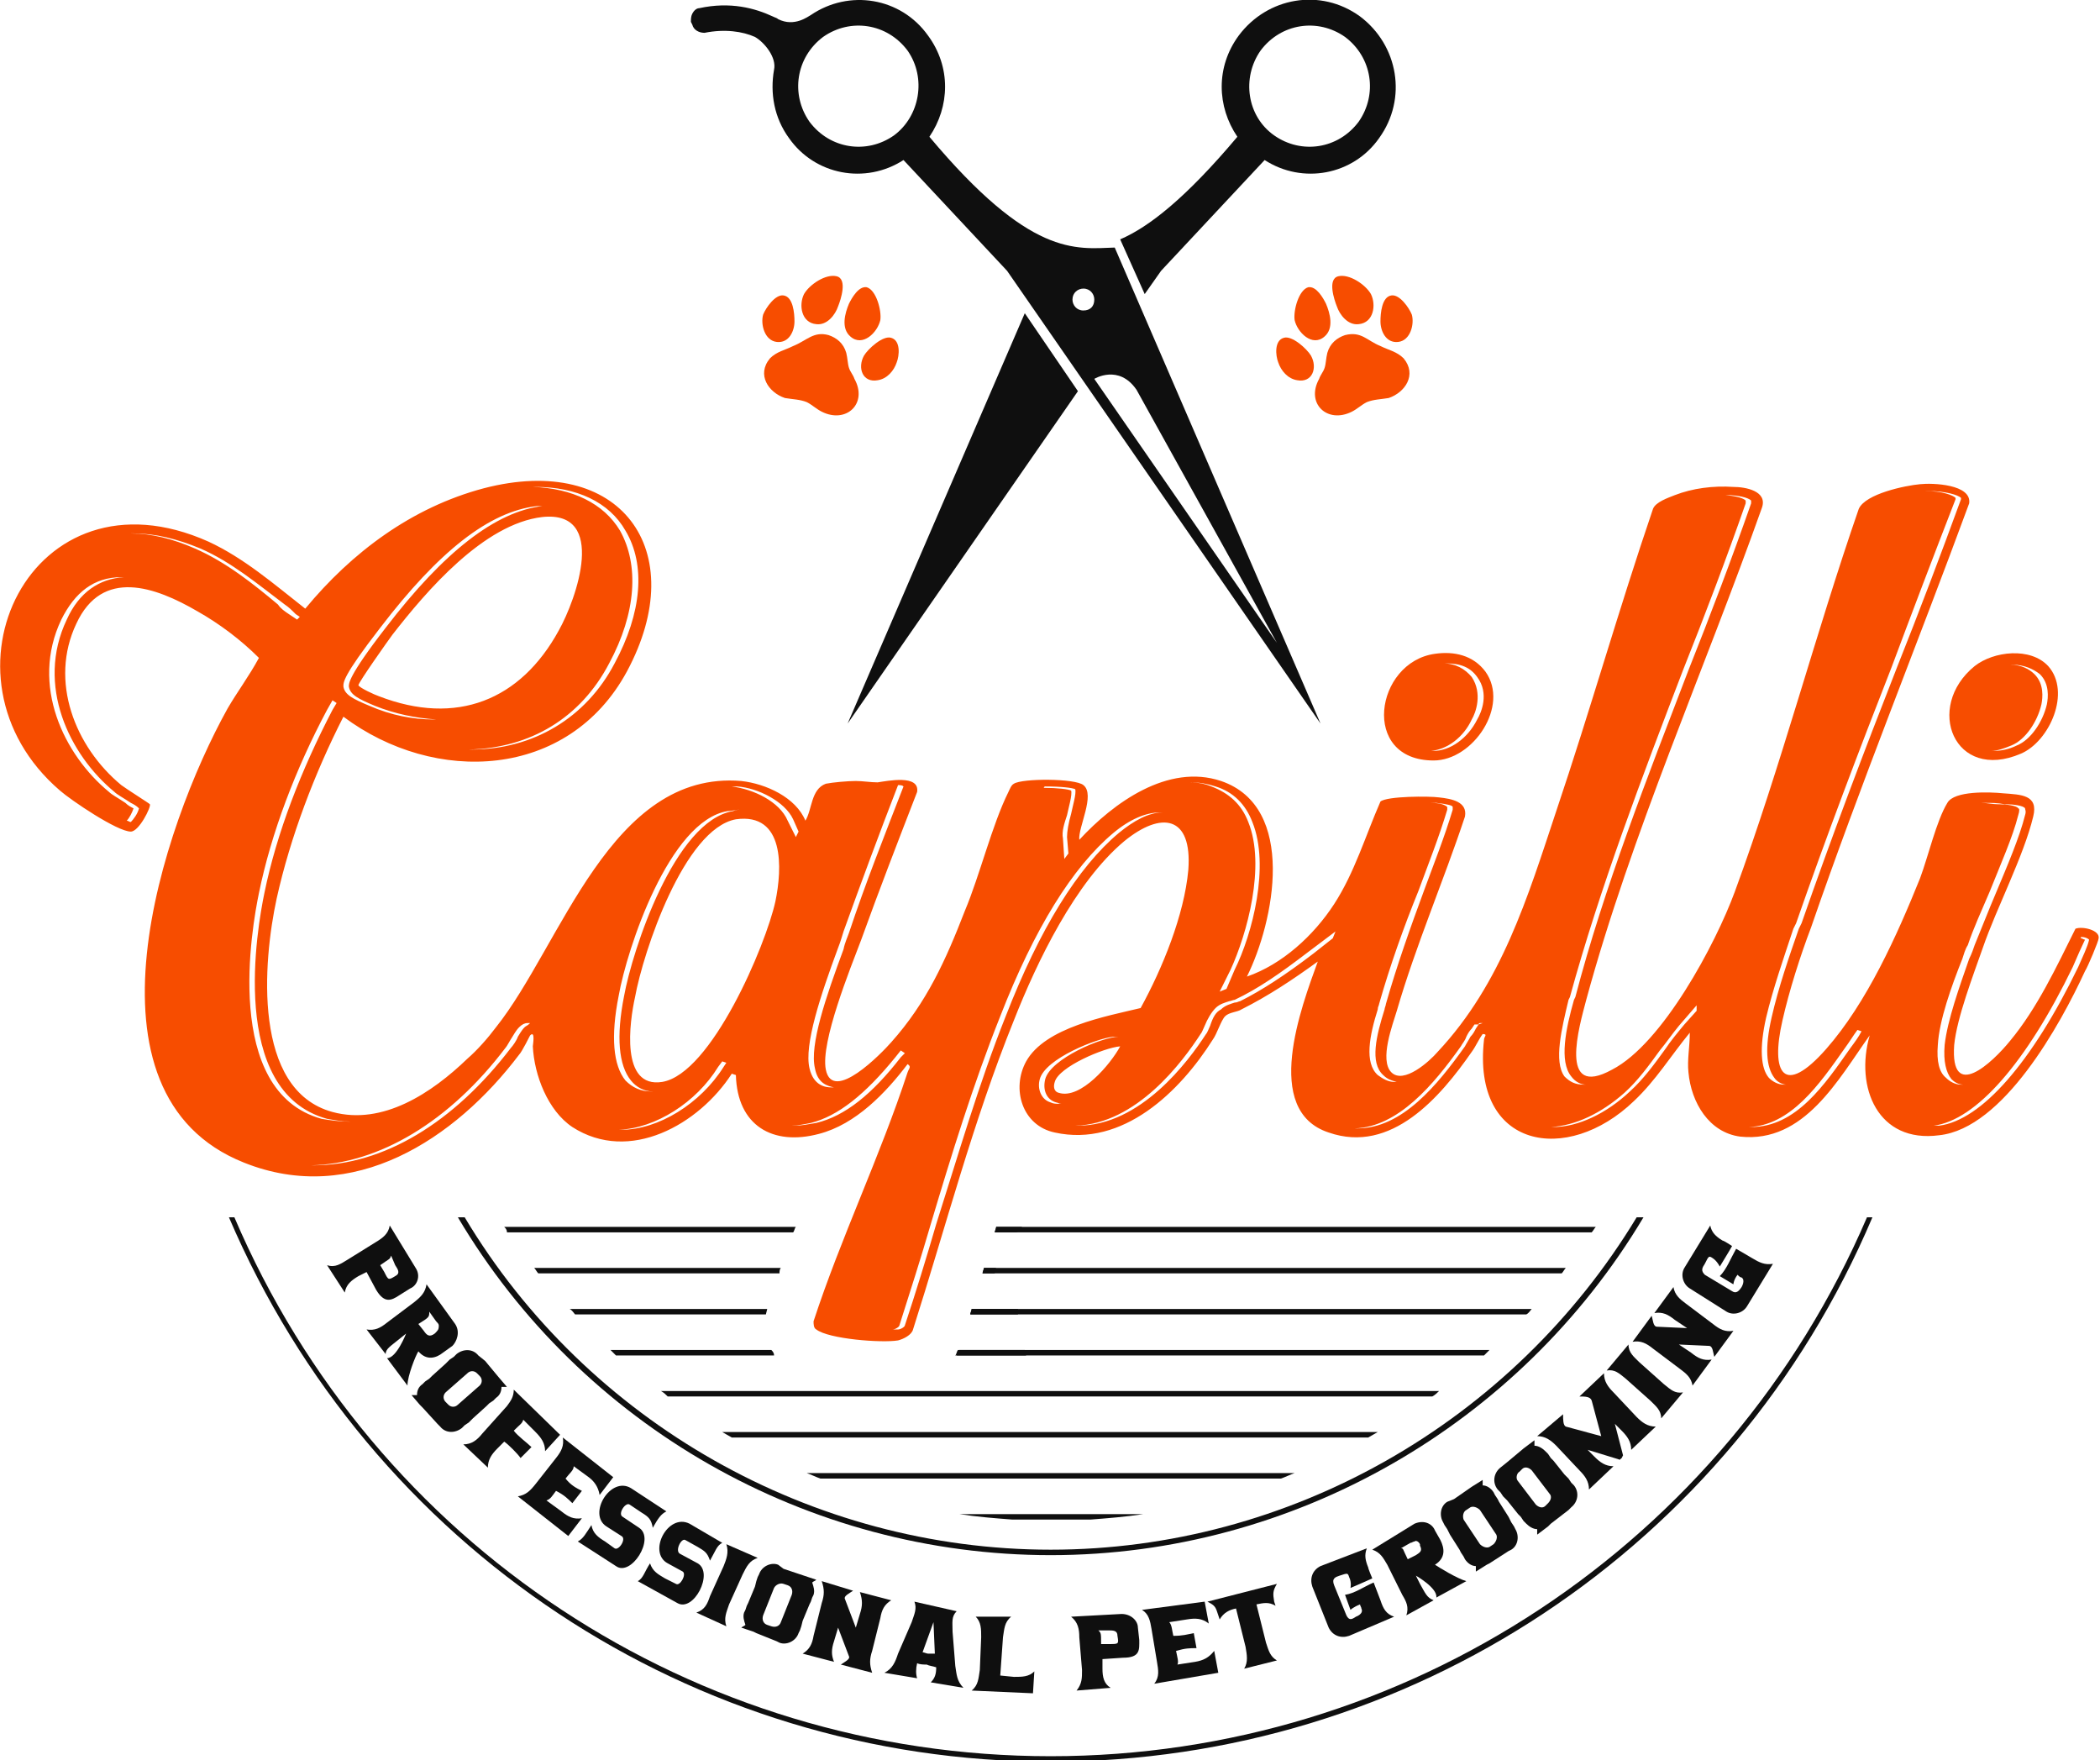 <?xml version="1.0" encoding="UTF-8"?> <svg xmlns="http://www.w3.org/2000/svg" width="173" height="145" viewBox="0 0 173 145" fill="none"><g clip-path="url(#clip0_2003_213)"><path d="M34.241 104.441C34.69 105.117 34.353 105.905 33.792 106.131L32.894 106.694C32.22 107.145 31.659 107.37 30.985 106.243L30.199 104.779L29.526 105.117C28.964 105.455 28.515 105.793 28.403 106.469L26.944 104.215C27.617 104.441 28.066 104.103 28.628 103.765L30.985 102.3C31.546 101.962 31.995 101.624 32.108 100.948L34.241 104.441ZM32.22 103.427C32.108 103.765 32.108 103.652 31.322 104.215L31.659 104.779C31.995 105.455 31.995 105.455 32.557 105.117C33.006 104.891 32.781 104.553 32.557 104.215L32.22 103.427Z" fill="#0F0F0F"></path><path d="M37.496 109.06C37.946 109.736 37.609 110.524 37.272 110.862L36.486 111.426C35.925 111.876 35.139 112.102 34.465 111.313C34.241 111.651 33.567 113.341 33.567 114.13L31.883 111.876C32.669 111.876 33.455 109.848 33.455 109.848L32.894 110.299C32.22 110.862 31.771 111.088 31.771 111.538L30.199 109.51C30.873 109.623 31.322 109.398 31.883 108.947L34.129 107.257C34.69 106.807 35.027 106.469 35.139 105.793L37.496 109.06ZM34.465 109.06L34.914 109.623C35.139 109.961 35.363 110.186 35.812 109.848L35.925 109.736C36.149 109.51 36.149 109.398 36.149 109.172C36.149 109.06 36.037 108.947 35.925 108.834L35.363 108.046C35.363 108.497 35.363 108.497 34.465 109.06Z" fill="#0F0F0F"></path><path d="M39.966 112.102L41.089 113.454L41.763 114.242C41.65 114.242 41.426 114.242 41.313 114.242C41.313 114.58 41.201 114.918 40.864 115.144L40.64 115.369L40.303 115.594L40.078 115.82L38.956 116.834L38.619 117.172L38.282 117.397L38.058 117.622C37.496 118.073 36.711 118.073 36.261 117.51L36.037 117.284L34.802 115.932L34.578 115.707L33.904 114.918C34.016 114.918 34.241 114.918 34.353 114.918C34.353 114.58 34.465 114.242 34.802 114.017L35.027 113.792L35.363 113.566L35.588 113.341L36.711 112.327L37.047 111.989L37.384 111.764L37.609 111.538C38.17 111.088 38.956 111.088 39.405 111.651L39.966 112.102ZM38.507 113.116L36.711 114.693C36.486 114.918 36.486 115.256 36.711 115.482L36.935 115.707C37.16 115.932 37.496 115.932 37.721 115.707L39.517 114.13C39.742 113.904 39.742 113.566 39.517 113.341L39.293 113.116C39.068 112.89 38.731 112.89 38.507 113.116Z" fill="#0F0F0F"></path><path d="M46.141 118.186L44.906 119.538C44.906 118.862 44.569 118.411 44.12 117.96L43.11 116.946C42.997 117.284 42.885 117.284 42.324 117.848C42.661 118.298 43.447 118.862 43.783 119.2L42.885 120.101C42.661 119.763 41.875 118.974 41.538 118.749L40.977 119.312C40.528 119.763 40.191 120.214 40.191 120.89L38.17 118.974C38.844 118.974 39.293 118.636 39.742 118.073L41.763 115.82C42.099 115.369 42.324 115.031 42.324 114.468L46.141 118.186Z" fill="#0F0F0F"></path><path d="M50.519 121.678L49.397 123.143C49.284 122.467 48.947 122.016 48.498 121.678L47.264 120.777C47.264 121.115 46.927 121.34 46.59 121.791C47.039 122.354 47.488 122.58 47.937 122.805L47.151 123.819C46.814 123.481 46.478 123.143 45.804 122.805C45.467 123.256 45.355 123.481 45.018 123.594L46.253 124.495C46.814 124.946 47.264 125.171 47.937 125.058L46.814 126.523L42.661 123.256C43.334 123.143 43.671 122.805 44.12 122.242L45.804 120.101C46.253 119.538 46.478 119.087 46.365 118.411L50.519 121.678Z" fill="#0F0F0F"></path><path d="M54.898 124.495C54.448 124.72 54.224 125.058 53.775 125.847C53.663 125.171 53.438 124.946 52.877 124.608L51.866 123.932C51.529 123.706 50.856 124.72 51.305 124.946L52.652 125.847C53.999 126.748 51.979 129.903 50.744 129.002L47.6 126.974C48.049 126.748 48.274 126.298 48.723 125.622C48.835 126.298 49.284 126.636 49.846 126.974L50.631 127.537C50.968 127.762 51.642 126.748 51.193 126.523L49.958 125.734C48.386 124.72 50.295 121.566 51.979 122.58L54.898 124.495Z" fill="#0F0F0F"></path><path d="M59.5 127.086C59.051 127.312 58.939 127.762 58.49 128.551C58.265 127.875 58.041 127.762 57.48 127.424L56.469 126.861C56.132 126.636 55.571 127.762 56.02 127.988L57.48 128.776C58.827 129.565 57.143 132.832 55.796 132.044L52.54 130.241C52.989 130.016 53.101 129.452 53.55 128.776C53.775 129.452 54.224 129.678 54.785 130.016L55.683 130.466C56.02 130.692 56.581 129.678 56.245 129.452L55.01 128.776C53.326 127.875 55.01 124.608 56.806 125.509L59.5 127.086Z" fill="#0F0F0F"></path><path d="M62.419 128.326C61.746 128.551 61.521 129.002 61.184 129.678L60.062 132.156C59.837 132.832 59.613 133.283 59.837 133.959L57.367 132.832C58.041 132.607 58.265 132.156 58.49 131.48L59.613 129.002C59.837 128.438 60.062 127.875 59.837 127.199L62.419 128.326Z" fill="#0F0F0F"></path><path d="M64.552 129.227L66.236 129.79L67.247 130.128C67.134 130.241 67.022 130.241 66.91 130.354C67.022 130.692 67.134 131.03 67.022 131.368L66.91 131.593L66.797 131.931L66.685 132.156L66.124 133.508L66.012 133.959L65.899 134.297L65.787 134.522C65.563 135.198 64.777 135.536 64.215 135.311L63.991 135.198L62.307 134.522L62.082 134.409L61.072 134.071C61.184 133.959 61.297 133.959 61.409 133.846C61.297 133.508 61.184 133.17 61.297 132.832L61.409 132.607L61.521 132.269L61.633 132.044L62.195 130.692L62.307 130.241L62.419 129.903L62.532 129.678C62.756 129.002 63.542 128.664 64.103 128.889L64.552 129.227ZM63.766 130.804L62.868 133.057C62.756 133.395 62.868 133.733 63.205 133.846L63.542 133.959C63.879 134.071 64.215 133.959 64.328 133.621L65.226 131.368C65.338 131.03 65.226 130.692 64.889 130.579L64.552 130.466C64.215 130.354 63.879 130.579 63.766 130.804Z" fill="#0F0F0F"></path><path d="M70.278 131.03C69.941 131.255 69.492 131.48 69.604 131.706L70.502 134.071L70.839 132.945C71.064 132.269 71.064 131.818 70.839 131.142L73.421 131.818C72.86 132.156 72.635 132.607 72.523 133.283L71.849 135.987C71.625 136.663 71.625 137.113 71.849 137.789L69.267 137.113C69.604 136.888 70.053 136.663 69.941 136.437L69.043 134.071L68.706 135.198C68.481 135.874 68.481 136.325 68.706 136.888L66.124 136.212C66.685 135.874 66.91 135.423 67.022 134.747L67.696 132.044C67.92 131.368 67.92 130.917 67.696 130.241L70.278 131.03Z" fill="#0F0F0F"></path><path d="M78.81 132.72C78.361 133.17 78.473 133.621 78.473 134.409L78.698 137.226C78.81 137.902 78.81 138.465 79.371 139.029L76.677 138.578C77.014 138.24 77.126 137.902 77.126 137.339C76.789 137.226 76.565 137.226 76.34 137.113C76.115 137.113 75.779 137.113 75.554 137.001C75.442 137.451 75.442 137.902 75.554 138.24L72.86 137.789C73.533 137.451 73.758 136.888 73.983 136.212L75.105 133.621C75.33 132.945 75.554 132.494 75.33 131.931L78.81 132.72ZM76.003 136.099C76.115 136.099 76.34 136.212 76.452 136.212C76.677 136.212 76.789 136.212 77.014 136.212L76.901 133.621L76.003 136.099Z" fill="#0F0F0F"></path><path d="M83.3 133.17C82.739 133.621 82.739 134.184 82.627 134.86L82.402 138.015L83.525 138.127C84.199 138.127 84.76 138.127 85.209 137.677L85.097 139.479L80.045 139.254C80.606 138.803 80.606 138.24 80.718 137.564L80.831 134.86C80.831 134.184 80.831 133.621 80.382 133.17H83.3Z" fill="#0F0F0F"></path><path d="M92.394 132.945C93.18 132.945 93.741 133.508 93.741 134.071L93.853 135.085C93.853 135.874 93.966 136.55 92.506 136.55L90.822 136.663V137.451C90.822 138.127 90.934 138.691 91.496 139.029L88.689 139.254C89.138 138.691 89.138 138.24 89.138 137.564L88.914 134.86C88.914 134.184 88.801 133.621 88.24 133.17L92.394 132.945ZM90.485 134.297C90.71 134.522 90.71 134.522 90.71 135.423H91.383C92.169 135.423 92.169 135.423 92.057 134.747C92.057 134.297 91.72 134.297 91.271 134.297H90.485Z" fill="#0F0F0F"></path><path d="M99.242 131.931L99.579 133.733C99.017 133.283 98.456 133.283 97.783 133.395L96.323 133.621C96.548 133.846 96.548 134.297 96.66 134.747C97.446 134.747 97.783 134.635 98.344 134.522L98.569 135.761C98.007 135.761 97.67 135.761 96.885 135.987C96.997 136.55 97.109 136.888 96.997 137.113L98.456 136.888C99.13 136.775 99.579 136.55 100.028 135.987L100.365 137.789L95.088 138.691C95.537 138.127 95.425 137.564 95.313 136.888L94.864 134.184C94.751 133.508 94.639 132.945 94.078 132.607L99.242 131.931Z" fill="#0F0F0F"></path><path d="M105.192 130.466C104.855 131.03 104.855 131.255 104.968 131.931L105.08 132.269C104.518 131.931 104.069 132.044 103.508 132.156L104.294 135.311C104.519 135.987 104.631 136.437 105.192 136.775L102.498 137.451C102.835 136.888 102.722 136.325 102.61 135.649L101.824 132.494C101.263 132.607 100.814 132.832 100.477 133.395L100.365 133.057C100.14 132.382 100.14 132.269 99.467 131.931L105.192 130.466Z" fill="#0F0F0F"></path><path d="M112.602 127.537C112.377 128.1 112.489 128.551 112.714 129.114C112.714 129.227 113.051 130.016 113.051 130.016C112.826 130.128 111.254 130.804 111.254 130.804C111.254 130.804 111.367 130.354 111.142 129.903C111.03 129.565 111.03 129.565 110.356 129.79C110.019 129.903 109.683 130.016 109.907 130.579L110.918 133.058C111.142 133.508 111.367 133.396 111.703 133.17C111.703 133.17 112.377 132.945 112.152 132.494C112.152 132.382 112.04 132.269 112.04 132.156C111.479 132.382 111.254 132.607 111.254 132.607L110.805 131.368C111.591 131.255 112.377 130.692 113.163 130.354L113.724 131.818C113.949 132.494 114.173 132.945 114.847 133.17L111.142 134.747C110.469 134.973 109.795 134.747 109.458 134.072L108.111 130.692C107.886 130.016 108.111 129.34 108.785 129.002L112.602 127.537Z" fill="#0F0F0F"></path><path d="M116.531 125.509C117.317 125.171 117.99 125.509 118.215 126.072L118.664 126.861C119.001 127.537 119.113 128.326 118.215 128.889C118.552 129.114 120.011 130.016 120.797 130.241L118.327 131.593C118.439 130.804 116.643 129.79 116.643 129.79L116.98 130.466C117.429 131.255 117.541 131.593 118.103 131.818L115.857 133.057C116.082 132.382 115.857 131.931 115.52 131.368L114.286 128.889C113.949 128.326 113.724 127.875 113.051 127.65L116.531 125.509ZM115.97 128.438L116.643 128.1C116.98 127.875 117.204 127.762 116.98 127.312V127.199C116.868 126.974 116.643 126.861 116.531 126.974C116.419 126.974 116.306 127.086 116.194 127.086L115.408 127.537C115.633 127.537 115.52 127.537 115.97 128.438Z" fill="#0F0F0F"></path><path d="M119.786 123.481L121.246 122.467L122.144 121.904C122.144 122.016 122.144 122.129 122.144 122.354C122.481 122.354 122.818 122.58 123.042 122.918L123.154 123.143L123.379 123.481L123.491 123.706L124.277 124.946L124.502 125.396L124.726 125.734L124.838 125.96C125.175 126.523 125.063 127.312 124.502 127.65L124.277 127.762L122.705 128.776L122.481 128.889L121.583 129.452C121.583 129.34 121.583 129.227 121.583 129.002C121.246 129.002 120.909 128.776 120.685 128.438L120.572 128.213L120.348 127.875L120.236 127.65L119.45 126.41L119.225 125.96L119.001 125.622L118.888 125.396C118.552 124.833 118.664 124.044 119.225 123.706L119.786 123.481ZM120.572 125.171L121.92 127.199C122.144 127.424 122.481 127.537 122.705 127.424L123.042 127.199C123.267 126.974 123.379 126.636 123.267 126.41L121.92 124.382C121.695 124.157 121.358 124.044 121.134 124.157L120.797 124.382C120.572 124.495 120.46 124.833 120.572 125.171Z" fill="#0F0F0F"></path><path d="M124.165 120.439L125.512 119.312L126.41 118.636C126.41 118.749 126.41 118.974 126.41 119.087C126.747 119.087 127.084 119.312 127.308 119.538L127.533 119.763L127.757 120.101L127.982 120.326L128.88 121.453L129.217 121.791L129.441 122.129L129.666 122.354C130.115 122.918 130.003 123.706 129.441 124.157L129.217 124.382L127.757 125.509L127.533 125.734L126.635 126.41C126.635 126.298 126.635 126.072 126.635 125.96C126.298 125.96 125.961 125.734 125.737 125.509L125.512 125.284L125.287 124.946L125.063 124.72L124.165 123.594L123.828 123.256L123.603 122.918L123.379 122.692C122.93 122.129 123.042 121.34 123.603 120.89L124.165 120.439ZM125.063 122.016L126.522 123.932C126.747 124.157 127.084 124.27 127.308 124.044L127.533 123.819C127.757 123.594 127.87 123.256 127.645 123.03L126.186 121.115C125.961 120.89 125.624 120.777 125.4 121.002L125.175 121.228C124.951 121.34 124.838 121.791 125.063 122.016Z" fill="#0F0F0F"></path><path d="M128.768 116.496C128.768 116.946 128.768 117.397 128.992 117.51L131.911 118.298L131.125 115.369C131.013 115.031 130.564 115.031 130.115 115.031L132.136 113.116C132.136 113.792 132.472 114.242 132.921 114.693L134.83 116.721C135.279 117.172 135.728 117.51 136.402 117.51L134.381 119.425C134.381 118.749 134.044 118.298 133.595 117.848L133.034 117.284L133.707 119.876C133.707 119.876 133.707 119.876 133.595 120.101C133.371 120.326 133.371 120.214 133.371 120.214L130.788 119.425L131.35 119.988C131.799 120.439 132.248 120.777 132.921 120.777L130.901 122.692C130.901 122.016 130.564 121.566 130.115 121.115L128.206 119.087C127.757 118.636 127.308 118.298 126.635 118.298L128.768 116.496Z" fill="#0F0F0F"></path><path d="M134.156 110.75C134.156 111.426 134.605 111.764 135.055 112.214L137.075 114.017C137.637 114.468 137.973 114.806 138.647 114.693L136.851 116.834C136.851 116.158 136.402 115.82 135.953 115.369L133.932 113.566C133.371 113.116 133.034 112.778 132.36 112.89L134.156 110.75Z" fill="#0F0F0F"></path><path d="M136.065 108.384C136.177 108.722 136.177 109.285 136.514 109.285L138.984 109.398L137.973 108.722C137.412 108.271 136.963 108.046 136.289 108.159L137.861 106.018C137.973 106.694 138.422 107.032 138.871 107.37L141.117 109.06C141.678 109.51 142.127 109.736 142.801 109.623L141.229 111.764C141.117 111.426 141.117 110.862 140.78 110.862L138.31 110.75L139.321 111.426C139.882 111.876 140.331 112.102 141.005 111.989L139.433 114.13C139.321 113.454 138.872 113.116 138.422 112.778L136.177 111.088C135.616 110.637 135.167 110.412 134.493 110.524L136.065 108.384Z" fill="#0F0F0F"></path><path d="M140.892 100.948C141.005 101.511 141.341 101.849 141.903 102.187C142.015 102.187 142.689 102.638 142.689 102.638C142.576 102.863 141.678 104.328 141.678 104.328C141.678 104.328 141.454 103.877 141.117 103.652C140.78 103.427 140.78 103.427 140.443 104.103C140.219 104.441 140.106 104.666 140.443 105.004L142.689 106.356C143.025 106.581 143.25 106.356 143.474 106.018C143.474 106.018 143.811 105.455 143.474 105.229C143.362 105.229 143.25 105.117 143.138 105.004C142.801 105.455 142.801 105.793 142.801 105.793L141.678 105.117C142.239 104.553 142.576 103.652 143.025 102.863L144.372 103.652C144.934 103.99 145.383 104.215 146.056 104.103L143.923 107.595C143.587 108.159 142.801 108.384 142.239 108.046L139.208 106.131C138.647 105.793 138.422 105.004 138.759 104.441L140.892 100.948Z" fill="#0F0F0F"></path><path d="M153.803 100.272C142.239 127.199 115.857 144.662 86.556 144.662C57.255 144.662 30.873 127.312 19.309 100.272H18.86C30.536 127.537 57.031 145.113 86.556 145.113C116.082 145.113 142.688 127.537 154.252 100.272H153.803Z" fill="#0F0F0F"></path><path d="M41.538 101.061H65.563C65.45 101.173 65.45 101.399 65.338 101.511H41.763C41.763 101.286 41.65 101.173 41.538 101.061Z" fill="#0F0F0F"></path><path d="M84.199 101.061C84.086 101.173 83.974 101.399 83.749 101.511H81.953C81.953 101.399 82.066 101.173 82.066 101.061H84.199Z" fill="#0F0F0F"></path><path d="M131.462 101.061C131.35 101.173 131.238 101.399 131.125 101.511H81.953C81.953 101.399 82.066 101.173 82.066 101.061H131.462Z" fill="#0F0F0F"></path><path d="M63.766 111.651H50.744C50.631 111.538 50.407 111.313 50.295 111.2H63.542C63.654 111.313 63.766 111.426 63.766 111.651Z" fill="#0F0F0F"></path><path d="M84.535 111.651H78.81C78.922 111.538 78.922 111.313 79.034 111.2H84.423C84.423 111.313 84.423 111.426 84.535 111.651Z" fill="#0F0F0F"></path><path d="M122.705 111.2C122.593 111.313 122.369 111.538 122.256 111.651H78.698C78.81 111.538 78.81 111.313 78.922 111.2H122.705Z" fill="#0F0F0F"></path><path d="M79.034 124.72C80.494 124.946 81.953 125.058 83.413 125.171H89.812C91.271 125.058 92.731 124.946 94.19 124.72H79.034Z" fill="#0F0F0F"></path><path d="M64.328 104.441C64.215 104.553 64.215 104.779 64.215 104.891H44.345C44.232 104.779 44.12 104.553 44.008 104.441H64.328Z" fill="#0F0F0F"></path><path d="M82.066 104.441C81.953 104.553 81.953 104.779 81.953 104.891H80.943C80.943 104.779 81.055 104.553 81.055 104.441H82.066Z" fill="#0F0F0F"></path><path d="M128.992 104.441C128.88 104.553 128.768 104.779 128.655 104.891H80.943C80.943 104.779 81.055 104.553 81.055 104.441H128.992Z" fill="#0F0F0F"></path><path d="M72.411 114.58H71.288H54.448C54.673 114.693 54.898 114.918 55.01 115.031H70.839H72.86H117.99C118.215 114.918 118.439 114.693 118.552 114.58H72.411Z" fill="#0F0F0F"></path><path d="M63.205 107.821L63.093 108.271H47.376C47.264 108.159 47.151 107.933 46.927 107.821H63.205Z" fill="#0F0F0F"></path><path d="M83.862 108.271H79.933C79.933 108.159 80.045 107.933 80.045 107.821H83.862C83.862 107.933 83.862 108.046 83.862 108.271Z" fill="#0F0F0F"></path><path d="M126.186 107.821C126.073 107.933 125.961 108.159 125.737 108.271H79.933C79.933 108.159 80.045 107.933 80.045 107.821H126.186Z" fill="#0F0F0F"></path><path d="M59.5 117.96C59.725 118.073 60.062 118.298 60.286 118.411H112.714C112.938 118.298 113.275 118.073 113.5 117.96H59.5Z" fill="#0F0F0F"></path><path d="M66.461 121.34C66.797 121.453 67.247 121.678 67.583 121.791H105.529C105.866 121.678 106.315 121.453 106.652 121.34H66.461Z" fill="#0F0F0F"></path><path d="M134.83 100.272C124.614 117.172 106.202 127.65 86.556 127.65C66.91 127.65 48.386 117.172 38.282 100.272H37.721C47.937 117.51 66.573 128.1 86.556 128.1C106.539 128.1 125.175 117.397 135.391 100.272H134.83Z" fill="#0F0F0F"></path><path d="M118.103 62.642C121.358 62.642 124.389 58.135 122.369 55.319C121.358 53.967 119.786 53.629 118.215 53.854C113.275 54.53 112.04 62.642 118.103 62.642ZM121.246 59.262C121.583 58.699 122.144 57.121 121.246 55.769C120.685 55.093 119.899 54.643 118.888 54.643C119.001 54.643 119.001 54.643 119.113 54.643C120.348 54.643 121.134 54.981 121.695 55.769C122.705 57.121 122.032 58.699 121.695 59.262C120.909 60.839 119.45 61.853 118.103 61.853C117.99 61.853 117.99 61.853 117.878 61.853C119.225 61.74 120.572 60.727 121.246 59.262Z" fill="#F74D00"></path><path d="M170.979 76.5C169.408 79.654 167.836 83.034 165.591 85.738C164.131 87.541 160.651 90.808 160.988 86.076C161.212 83.823 162.559 80.33 163.345 78.077C164.468 74.81 166.713 70.528 167.499 67.261C167.948 65.458 166.489 65.458 165.029 65.346C163.907 65.233 160.988 65.12 160.426 66.134C159.528 67.599 158.855 70.528 158.181 72.331C156.273 77.063 153.803 82.584 150.435 86.414C146.955 90.357 145.832 88.442 146.842 84.048C147.404 81.57 148.302 78.753 149.2 76.387C153.241 64.67 157.956 53.065 162.223 41.461C162.447 39.883 159.191 39.771 158.181 39.883C156.946 39.996 153.69 40.672 153.129 41.911C149.537 52.277 146.73 63.093 142.913 73.458C141.341 77.739 136.963 85.963 132.809 88.104C128.319 90.583 130.115 84.499 130.676 82.358C134.381 68.726 140.443 55.093 145.158 41.799C145.607 40.447 143.811 40.109 142.801 40.109C141.117 39.996 139.433 40.221 137.973 40.785C137.412 41.01 136.402 41.348 136.177 41.911C133.371 50.136 131.013 58.473 128.206 66.81C125.849 73.908 123.716 81.006 118.439 86.639C117.766 87.428 115.633 89.343 114.622 88.329C113.612 87.316 114.735 84.386 115.071 83.26C116.643 77.852 118.888 72.669 120.685 67.261C120.909 66.022 119.562 65.796 118.552 65.684C117.766 65.571 114.286 65.571 113.724 66.022C112.489 68.838 111.591 71.88 109.907 74.472C108.223 77.063 105.641 79.429 102.722 80.443C104.968 75.936 106.876 66.472 100.589 64.332C96.211 62.867 91.72 66.134 88.914 69.176C88.801 68.162 90.261 65.458 89.251 64.67C88.577 64.106 84.199 64.106 83.525 64.557C83.3 64.67 83.188 65.008 83.076 65.233C81.729 67.937 80.718 72.106 79.483 75.035C77.912 79.091 76.34 82.584 73.421 85.851C72.635 86.752 68.594 90.921 68.032 88.104C67.583 85.851 70.053 79.767 70.951 77.401C72.411 73.345 73.983 69.289 75.554 65.233C75.779 63.769 73.084 64.332 72.299 64.444C71.737 64.444 71.064 64.332 70.502 64.332C69.829 64.332 68.594 64.444 68.032 64.557C66.797 65.008 66.91 66.698 66.349 67.599C65.563 65.684 63.093 64.557 61.072 64.332C50.295 63.431 46.253 77.852 40.864 84.612C40.191 85.513 39.293 86.527 38.507 87.203C35.588 90.019 31.546 92.723 27.393 91.597C20.769 89.794 21.667 79.204 22.79 74.021C23.912 68.951 25.933 63.656 28.291 59.036C35.812 64.67 46.814 64.219 51.642 55.319C57.031 45.291 51.081 37.292 39.854 40.221C33.904 41.799 28.964 45.517 25.147 50.136C22.565 48.108 20.095 45.967 17.177 44.615C2.582 38.081 -5.95 55.769 4.94 65.12C5.838 65.909 9.655 68.5 10.777 68.5C11.451 68.5 12.461 66.472 12.349 66.247C12.237 66.134 10.441 65.008 9.992 64.67C6.175 61.515 4.042 56.107 6.287 51.375C8.42 46.756 12.798 48.333 16.278 50.361C18.075 51.375 19.871 52.727 21.33 54.192C20.544 55.657 19.534 57.008 18.748 58.361C13.36 68.05 5.95 90.132 20.095 95.765C29.077 99.371 37.496 93.85 42.773 86.865C42.997 86.639 43.671 85.287 43.671 85.287C44.12 84.837 43.895 86.076 43.895 86.189C44.008 88.555 45.13 91.484 47.151 92.836C51.866 95.878 57.592 92.611 60.286 88.442L60.623 88.555C60.735 92.723 63.654 94.413 67.471 93.399C70.502 92.611 72.972 90.019 74.768 87.653C75.105 87.879 74.881 87.992 74.768 88.329C72.523 95.202 69.267 101.962 67.022 108.835C67.022 109.06 67.022 109.398 67.247 109.51C68.257 110.299 72.635 110.637 73.983 110.412C74.431 110.299 75.105 109.961 75.217 109.51C77.912 101.061 80.157 92.385 83.525 84.048C85.433 79.204 88.577 72.669 92.618 69.289C95.65 66.81 98.232 67.148 97.895 71.655C97.558 75.373 95.762 79.767 93.966 83.034C91.159 83.71 86.107 84.612 84.535 87.428C83.3 89.681 84.199 92.723 86.893 93.287C92.506 94.526 97.221 89.907 99.916 85.626C100.252 85.175 100.589 84.048 100.926 83.71C101.263 83.372 101.936 83.372 102.273 83.147C104.518 82.02 106.539 80.668 108.56 79.204C107.213 82.921 103.957 91.484 109.458 93.287C114.622 95.089 118.664 90.357 121.246 86.639C121.583 86.189 121.807 85.626 122.144 85.175C122.593 85.175 122.256 85.4 122.256 85.626C121.246 94.639 129.104 95.991 134.605 90.695C136.402 89.005 137.637 86.978 139.208 85.062C139.208 86.189 138.984 87.316 139.096 88.329C139.321 90.808 140.78 93.287 143.362 93.625C148.639 94.188 151.445 88.893 154.027 85.287C152.792 89.569 154.701 94.188 159.753 93.512C165.029 92.949 169.744 84.386 171.765 79.992C171.99 79.654 172.888 77.514 172.888 77.288C173 76.612 171.541 76.274 170.979 76.5ZM44.12 40.109C47.488 40.109 50.182 41.348 51.529 43.714C53.214 46.531 52.877 50.474 50.631 54.643C48.274 59.149 43.895 61.74 38.844 61.74C38.731 61.74 38.619 61.74 38.619 61.74C43.671 61.628 47.825 59.149 50.182 54.643C52.428 50.474 52.652 46.531 51.081 43.714C49.733 41.461 47.151 40.221 43.895 40.109C44.008 40.109 44.12 40.109 44.12 40.109ZM31.21 57.346C30.873 57.234 29.638 56.671 29.526 56.445C29.526 56.22 31.995 52.727 32.332 52.277C35.139 48.671 39.854 43.151 44.681 42.587C50.07 42.024 47.488 49.347 46.029 51.939C42.885 57.684 37.609 59.825 31.21 57.346ZM31.322 51.713C36.149 45.404 40.303 42.137 44.232 41.686C44.457 41.686 44.681 41.686 44.906 41.686C45.018 41.686 45.018 41.686 45.13 41.686C45.018 41.686 44.794 41.686 44.681 41.686C40.864 42.137 36.598 45.404 31.771 51.713C28.628 55.769 28.74 56.333 28.74 56.558C28.852 57.234 29.526 57.572 30.873 58.135C32.557 58.811 34.241 59.149 35.925 59.262C35.812 59.262 35.812 59.262 35.7 59.262C34.016 59.262 32.22 58.924 30.424 58.135C29.077 57.572 28.403 57.234 28.291 56.558C28.291 56.22 28.178 55.769 31.322 51.713ZM5.501 51.037C2.919 56.445 5.726 62.191 9.43 65.233C9.655 65.458 10.104 65.684 10.777 66.134C11.002 66.247 11.226 66.36 11.451 66.585C11.339 67.036 11.002 67.486 10.777 67.712C10.665 67.712 10.553 67.599 10.441 67.599C10.665 67.374 10.89 66.923 11.002 66.585C10.777 66.472 10.553 66.36 10.328 66.134C9.655 65.684 9.206 65.458 8.981 65.233C5.276 62.191 2.47 56.445 5.052 51.037C6.175 48.784 7.746 47.545 9.992 47.545C10.104 47.545 10.104 47.545 10.216 47.545C8.195 47.657 6.511 48.784 5.501 51.037ZM16.054 45.179C14.258 44.39 12.461 43.939 10.777 43.939C10.89 43.939 10.89 43.939 11.002 43.939C12.798 43.939 14.594 44.39 16.503 45.179C19.085 46.305 21.218 48.108 23.463 49.798C23.8 50.023 24.025 50.249 24.361 50.587L24.698 50.812L24.474 51.037L23.8 50.587C23.463 50.361 23.127 50.136 22.902 49.798C20.881 48.108 18.636 46.305 16.054 45.179ZM21.33 73.57C22.341 68.613 24.361 63.318 26.944 58.473L27.393 57.684L27.729 57.91L27.393 58.473C24.811 63.431 22.79 68.613 21.779 73.57C21.218 76.274 18.748 89.907 26.944 92.16C27.617 92.273 28.178 92.385 28.852 92.385C28.74 92.385 28.74 92.385 28.628 92.385C27.954 92.385 27.168 92.273 26.494 92.16C18.299 89.907 20.769 76.274 21.33 73.57ZM43.222 84.612C43.11 84.724 42.997 84.837 42.661 85.4C42.548 85.738 42.212 86.189 42.099 86.302C37.384 92.498 31.546 95.991 25.821 95.991C25.709 95.991 25.596 95.991 25.596 95.991C31.21 95.878 37.047 92.385 41.65 86.302C41.763 86.189 41.987 85.738 42.212 85.4C42.548 84.837 42.661 84.724 42.773 84.612C42.997 84.386 43.222 84.273 43.447 84.273C43.559 84.273 43.559 84.273 43.671 84.273C43.447 84.499 43.334 84.499 43.222 84.612ZM70.278 64.67H70.39C70.615 64.67 70.951 64.67 71.176 64.67C71.4 64.67 71.513 64.67 71.737 64.67C71.625 64.67 71.625 64.67 71.513 64.67C71.288 64.67 70.951 64.67 70.727 64.67C70.502 64.67 70.39 64.67 70.278 64.67ZM69.043 78.077C69.267 77.514 69.38 77.063 69.492 76.725C70.951 72.669 72.411 68.726 73.983 64.67C73.87 64.67 73.758 64.67 73.646 64.67C73.758 64.67 73.758 64.67 73.87 64.67C74.207 64.67 74.319 64.67 74.431 64.782C72.86 68.838 71.288 72.782 69.941 76.838C69.829 77.176 69.604 77.626 69.492 78.19C68.032 82.133 66.685 86.076 67.134 87.992C67.359 89.231 68.145 89.456 68.706 89.569C68.594 89.569 68.594 89.569 68.481 89.569C68.032 89.569 67.022 89.456 66.685 87.992C66.236 86.076 67.583 82.02 69.043 78.077ZM50.968 82.02C51.642 78.19 55.122 67.599 59.949 66.81C60.286 66.81 60.623 66.698 60.847 66.698C60.96 66.698 60.96 66.698 61.072 66.698C60.847 66.698 60.623 66.698 60.398 66.81C55.571 67.599 52.091 78.302 51.417 82.02C50.744 85.4 50.968 87.766 51.979 89.005C52.428 89.569 53.101 89.907 53.775 89.907H53.663C52.764 89.907 52.091 89.569 51.529 89.005C50.519 87.766 50.295 85.4 50.968 82.02ZM59.613 87.879C57.704 90.921 54.224 93.061 51.193 93.061C51.081 93.061 51.081 93.061 50.968 93.061C53.999 92.949 57.367 90.808 59.163 87.879L59.5 87.428L59.837 87.541L59.613 87.879ZM63.879 74.246C63.093 77.852 58.602 88.442 54.561 89.118C51.081 89.681 51.866 84.161 52.315 82.133C52.989 78.415 56.357 68.275 60.623 67.486C64.665 66.923 64.44 71.542 63.879 74.246ZM60.286 64.782C60.062 64.782 59.837 64.782 59.613 64.782C59.725 64.782 59.725 64.782 59.837 64.782C60.174 64.782 60.398 64.782 60.735 64.782C62.419 64.895 64.665 66.022 65.338 67.486L65.787 68.5L65.563 68.951L64.889 67.599C64.215 66.022 62.082 65.008 60.286 64.782ZM74.207 87.09C71.849 90.132 69.604 91.935 67.247 92.498C66.573 92.611 66.012 92.723 65.45 92.723C65.338 92.723 65.338 92.723 65.226 92.723C65.675 92.723 66.236 92.611 66.797 92.498C69.043 91.935 71.288 90.132 73.758 87.09L74.207 86.527L74.544 86.752L74.207 87.09ZM86.107 64.782C87.454 64.782 88.352 64.895 88.577 65.008C88.689 65.346 88.352 66.472 88.24 67.036C88.016 67.824 87.903 68.5 87.903 68.951L88.016 70.303L87.679 70.754L87.567 69.064C87.454 68.5 87.679 67.824 87.903 67.148C88.016 66.585 88.352 65.458 88.24 65.12C88.016 65.008 87.117 64.895 85.995 64.895C85.995 64.782 86.107 64.782 86.107 64.782ZM92.169 68.613C88.801 71.43 85.658 76.5 82.851 83.71C80.606 89.343 78.922 95.202 77.126 100.835C76.34 103.539 75.442 106.469 74.544 109.173C74.544 109.285 74.207 109.51 73.983 109.51C73.87 109.51 73.533 109.51 72.972 109.51C72.86 109.51 72.86 109.51 72.748 109.51C73.197 109.51 73.421 109.51 73.533 109.51C73.758 109.51 74.095 109.285 74.095 109.173C74.993 106.356 75.891 103.539 76.677 100.835C78.361 95.202 80.157 89.343 82.402 83.71C85.209 76.5 88.352 71.43 91.72 68.613C93.067 67.486 94.415 66.923 95.537 66.923C95.65 66.923 95.762 66.923 95.762 66.923C94.639 66.923 93.404 67.599 92.169 68.613ZM113.5 83.147C113.5 82.921 113.612 82.809 113.612 82.696C114.51 79.542 115.633 76.387 116.868 73.345C117.653 71.204 118.552 68.951 119.225 66.698C119.225 66.585 119.225 66.472 119.225 66.472C119.113 66.36 118.776 66.134 117.878 66.134C117.653 66.134 117.204 66.134 116.643 66.134H116.755C117.429 66.134 117.99 66.134 118.327 66.134C119.337 66.247 119.674 66.36 119.674 66.472C119.674 66.472 119.674 66.585 119.674 66.698C119.001 68.951 118.103 71.204 117.317 73.345C116.194 76.387 115.071 79.542 114.173 82.696C114.173 82.809 114.061 83.034 114.061 83.147C113.387 85.287 112.826 87.541 113.949 88.555C114.286 88.893 114.622 89.005 115.071 89.118C114.959 89.118 114.847 89.118 114.847 89.118C114.398 89.118 113.949 88.893 113.5 88.555C112.377 87.541 112.826 85.287 113.5 83.147ZM98.119 64.444C98.793 64.444 99.467 64.557 100.14 64.782C101.6 65.233 102.61 66.247 103.171 67.712C104.631 71.317 103.171 76.95 101.712 79.88L101.038 81.457L100.477 81.682L101.375 79.88C102.722 76.95 104.294 71.317 102.835 67.712C102.273 66.247 101.263 65.346 99.803 64.782C99.242 64.557 98.681 64.444 98.007 64.444H98.119ZM87.23 90.921C87.005 90.921 86.781 90.921 86.556 90.808C85.77 90.583 85.433 89.681 85.658 88.893C86.107 87.203 90.373 85.513 91.72 85.4H93.067H92.169C90.822 85.4 86.556 87.203 86.107 88.893C85.882 89.794 86.219 90.583 87.005 90.808C87.117 90.808 87.23 90.921 87.454 90.921C87.454 90.921 87.342 90.921 87.23 90.921ZM87.23 90.019C86.781 89.907 86.781 89.456 86.893 89.118C87.23 87.879 90.934 86.302 92.282 86.189C91.496 87.653 89.026 90.583 87.23 90.019ZM109.795 77.288L108.223 78.528C105.866 80.33 103.957 81.57 102.161 82.471C102.049 82.471 101.936 82.584 101.712 82.584C101.375 82.696 100.926 82.809 100.589 83.147C100.14 83.372 99.916 83.823 99.691 84.499C99.579 84.724 99.467 85.062 99.354 85.175C97.895 87.428 93.966 92.723 88.801 92.723C88.689 92.723 88.689 92.723 88.577 92.723C93.629 92.611 97.446 87.428 98.905 85.175C99.017 85.062 99.13 84.724 99.242 84.499C99.467 83.936 99.803 83.372 100.14 83.034C100.477 82.696 100.926 82.584 101.263 82.471C101.375 82.471 101.6 82.358 101.712 82.358C103.62 81.457 105.417 80.218 107.774 78.415L110.019 76.725L109.795 77.288ZM121.807 84.386L121.583 84.724C121.47 84.95 121.358 85.175 121.134 85.4C121.021 85.626 120.797 85.963 120.685 86.189C118.439 89.343 115.52 92.949 111.816 92.949C111.703 92.949 111.703 92.949 111.591 92.949C115.184 92.836 118.103 89.343 120.348 86.189C120.46 85.963 120.685 85.738 120.797 85.4C120.909 85.175 121.021 84.95 121.246 84.724L121.47 84.386H121.807C121.807 84.273 121.92 84.273 121.92 84.273C122.032 84.273 122.032 84.273 122.144 84.273L121.807 84.386ZM129.217 82.358L129.329 82.133C131.799 73.12 135.279 63.994 138.647 55.206C140.443 50.699 142.239 45.967 143.811 41.461C143.811 41.461 143.811 41.348 143.811 41.235C143.811 41.235 143.587 40.897 142.127 40.785C141.903 40.785 141.678 40.785 141.454 40.785C141.566 40.785 141.566 40.785 141.678 40.785C142.015 40.785 142.239 40.785 142.576 40.785C144.036 40.897 144.26 41.235 144.26 41.235C144.26 41.235 144.26 41.348 144.26 41.461C142.688 45.967 140.892 50.699 139.096 55.206C135.728 63.994 132.136 73.12 129.778 82.133L129.666 82.358C128.992 84.724 128.431 87.428 129.441 88.667C129.778 89.118 130.227 89.343 130.676 89.343C130.564 89.343 130.564 89.343 130.452 89.343C129.778 89.343 129.329 89.118 128.88 88.667C127.982 87.428 128.655 84.724 129.217 82.358ZM139.77 83.26L138.759 84.386C138.198 85.062 137.637 85.738 137.188 86.414C136.289 87.653 135.391 88.893 134.269 89.907C132.36 91.709 130.003 92.836 127.982 92.836C127.87 92.836 127.87 92.836 127.757 92.836C129.778 92.723 131.911 91.709 133.82 90.019C134.942 89.005 135.84 87.766 136.738 86.527C137.3 85.851 137.749 85.175 138.31 84.499L139.77 82.809V83.26ZM145.495 83.823C146.056 81.457 146.955 78.866 147.74 76.5L147.965 76.049C150.435 68.951 153.129 61.853 155.823 54.981C157.507 50.474 159.304 45.742 161.1 41.123C161.1 41.123 161.1 41.123 161.1 41.01C160.875 40.785 159.977 40.447 158.63 40.447C158.742 40.447 158.855 40.447 158.855 40.447C160.314 40.447 161.324 40.785 161.549 41.01C161.549 41.01 161.549 41.01 161.549 41.123C159.865 45.742 158.069 50.474 156.273 54.981C153.578 61.853 150.884 68.951 148.414 76.049L148.189 76.5C147.404 78.753 146.505 81.344 145.944 83.823C145.383 86.302 145.495 87.879 146.169 88.78C146.393 89.118 146.842 89.343 147.179 89.343C147.067 89.343 147.067 89.343 146.955 89.343C146.505 89.343 146.056 89.118 145.72 88.78C145.046 87.992 144.934 86.302 145.495 83.823ZM152.456 86.302C150.322 89.343 147.965 92.836 144.26 92.836C144.148 92.836 144.148 92.836 144.036 92.836C147.516 92.723 149.873 89.343 152.006 86.302C152.343 85.851 152.68 85.287 153.017 84.837L153.354 84.95C153.129 85.4 152.792 85.851 152.456 86.302ZM159.64 86.076C159.753 84.048 160.763 81.232 161.661 78.978C161.774 78.64 161.886 78.19 162.11 77.852C162.559 76.5 163.233 75.035 163.907 73.458C164.805 71.204 165.815 68.951 166.264 67.148C166.376 66.81 166.376 66.585 166.264 66.585C166.152 66.36 165.254 66.247 164.692 66.247H164.58C164.131 66.247 163.682 66.134 163.233 66.134C163.345 66.134 163.457 66.134 163.57 66.134C164.019 66.134 164.58 66.134 165.141 66.247H165.254C165.815 66.247 166.713 66.36 166.825 66.585C166.825 66.698 166.938 66.81 166.825 67.148C166.376 68.951 165.366 71.317 164.468 73.458C163.794 75.035 163.233 76.5 162.672 77.852C162.559 78.19 162.447 78.528 162.223 78.978C161.437 81.232 160.426 84.048 160.202 86.076C160.09 87.428 160.314 88.329 160.763 88.893C160.988 89.118 161.324 89.343 161.774 89.343C161.661 89.343 161.661 89.343 161.549 89.343C161.1 89.343 160.651 89.118 160.314 88.78C159.753 88.329 159.528 87.428 159.64 86.076ZM171.204 79.654C167.387 87.541 163.233 92.273 159.753 92.723C159.528 92.723 159.191 92.723 158.967 92.723C158.855 92.723 158.855 92.723 158.742 92.723C158.967 92.723 159.079 92.723 159.304 92.723C162.784 92.273 166.938 87.541 170.755 79.654C171.091 78.866 171.541 77.852 171.765 77.401C171.653 77.401 171.541 77.288 171.428 77.288V77.176C171.765 77.176 171.99 77.288 172.102 77.401C171.99 77.964 171.541 78.866 171.204 79.654Z" fill="#F74D00"></path><path d="M166.489 62.078C168.846 61.065 170.642 57.009 168.734 54.868C167.275 53.291 164.243 53.629 162.672 54.868C158.518 58.248 160.988 64.444 166.489 62.078ZM167.611 55.544C167.162 55.093 166.489 54.755 165.591 54.755C165.703 54.755 165.703 54.755 165.815 54.755C166.713 54.755 167.499 55.093 168.06 55.544C168.846 56.333 168.734 57.459 168.622 58.023C168.285 59.487 167.275 60.952 166.152 61.403C165.478 61.74 164.805 61.853 164.243 61.853C164.131 61.853 164.131 61.853 164.019 61.853C164.58 61.853 165.141 61.628 165.703 61.403C166.825 60.952 167.836 59.487 168.173 58.023C168.285 57.459 168.397 56.333 167.611 55.544Z" fill="#F74D00"></path><path fill-rule="evenodd" clip-rule="evenodd" d="M104.182 13.182L95.65 22.308L94.302 24.223L92.282 19.716C94.639 18.702 97.67 16.336 101.936 11.267C100.252 8.788 100.14 5.521 102.049 2.929C104.406 -0.225 108.785 -1.014 112.04 1.352C115.184 3.718 115.969 8.112 113.612 11.379C111.479 14.421 107.325 15.21 104.182 13.182ZM104.968 11.154C107.213 12.731 110.244 12.28 111.928 10.027C113.5 7.774 113.051 4.732 110.805 3.042C108.56 1.465 105.529 1.915 103.845 4.169C102.273 6.422 102.722 9.577 104.968 11.154ZM88.801 32.222L69.829 59.6L84.423 25.8L88.801 32.222Z" fill="#0F0F0F"></path><path fill-rule="evenodd" clip-rule="evenodd" d="M74.431 13.182L82.964 22.308L108.785 59.6L91.833 20.392C88.577 20.505 84.872 21.181 76.565 11.267C78.249 8.788 78.361 5.521 76.452 2.929C74.207 -0.225 69.941 -0.901 66.797 1.239C66.573 1.352 65.45 2.253 64.103 1.577C63.991 1.465 63.879 1.465 63.654 1.352C62.195 0.676 60.174 0.113 57.592 0.676C57.367 0.676 57.143 0.901 57.031 1.127C56.918 1.352 56.918 1.577 56.918 1.803L57.031 2.028C57.143 2.479 57.592 2.704 58.041 2.704C59.725 2.366 61.184 2.591 62.195 3.042C62.98 3.493 63.991 4.732 63.766 5.746C63.43 7.661 63.766 9.689 65.001 11.379C67.134 14.421 71.288 15.21 74.431 13.182ZM73.646 11.154C71.4 12.731 68.369 12.28 66.685 10.027C65.114 7.774 65.563 4.732 67.808 3.042C70.053 1.465 73.084 1.915 74.768 4.169C76.34 6.422 75.779 9.577 73.646 11.154ZM105.192 52.953L90.149 31.208C90.149 31.208 92.169 29.969 93.629 32.11L105.192 52.953ZM89.251 25.575C88.689 25.575 88.352 25.124 88.352 24.674C88.352 24.11 88.801 23.772 89.251 23.772C89.812 23.772 90.149 24.223 90.149 24.674C90.149 25.237 89.812 25.575 89.251 25.575Z" fill="#0F0F0F"></path><path d="M68.257 27.603C68.931 27.828 69.492 28.279 69.716 29.068C69.829 29.518 69.829 29.969 69.941 30.307C70.053 30.645 70.278 30.87 70.39 31.208C71.513 33.236 69.716 34.926 67.696 33.912C67.247 33.687 66.91 33.349 66.461 33.123C65.899 32.898 65.338 32.898 64.665 32.786C63.317 32.335 62.307 30.87 63.43 29.518C63.991 28.955 64.665 28.842 65.338 28.504C66.461 28.054 67.022 27.265 68.257 27.603Z" fill="#F74D00"></path><path d="M68.93 22.758C69.829 22.984 69.267 24.674 69.043 25.237C68.818 25.913 68.145 26.814 67.247 26.702C66.012 26.589 65.787 25.124 66.236 24.223C66.685 23.434 68.032 22.533 68.93 22.758Z" fill="#F74D00"></path><path d="M71.4 23.66C72.186 23.885 72.635 25.575 72.523 26.364C72.299 27.378 71.064 28.617 70.053 27.716C69.267 27.04 69.604 25.8 69.941 25.012C70.165 24.561 70.727 23.547 71.4 23.66Z" fill="#F74D00"></path><path d="M64.552 24.336C65.338 24.448 65.45 25.8 65.45 26.476C65.45 27.265 65.001 28.279 63.991 28.166C62.98 28.054 62.644 26.702 62.868 25.913C63.093 25.35 63.879 24.223 64.552 24.336Z" fill="#F74D00"></path><path d="M73.421 27.828C74.207 28.054 74.095 29.293 73.87 29.856C73.646 30.532 73.084 31.208 72.299 31.321C71.064 31.546 70.615 30.307 71.176 29.293C71.513 28.73 72.748 27.603 73.421 27.828Z" fill="#F74D00"></path><path d="M110.805 27.603C110.132 27.828 109.57 28.279 109.346 29.068C109.234 29.518 109.234 29.969 109.121 30.307C109.009 30.645 108.785 30.87 108.672 31.208C107.55 33.236 109.346 34.926 111.367 33.912C111.816 33.687 112.153 33.349 112.602 33.123C113.163 32.898 113.724 32.898 114.398 32.786C115.745 32.335 116.755 30.87 115.633 29.518C115.071 28.955 114.398 28.842 113.724 28.504C112.602 28.054 112.153 27.265 110.805 27.603Z" fill="#F74D00"></path><path d="M110.244 22.758C109.346 22.984 109.907 24.674 110.132 25.237C110.356 25.913 111.03 26.814 111.928 26.702C113.163 26.589 113.387 25.124 112.938 24.223C112.489 23.434 111.142 22.533 110.244 22.758Z" fill="#F74D00"></path><path d="M107.774 23.66C106.988 23.885 106.539 25.575 106.652 26.364C106.876 27.378 108.111 28.617 109.121 27.716C109.907 27.04 109.57 25.8 109.234 25.012C109.009 24.561 108.448 23.547 107.774 23.66Z" fill="#F74D00"></path><path d="M114.622 24.336C113.836 24.448 113.724 25.8 113.724 26.476C113.724 27.265 114.173 28.279 115.184 28.166C116.194 28.054 116.531 26.702 116.306 25.913C116.082 25.35 115.296 24.223 114.622 24.336Z" fill="#F74D00"></path><path d="M105.753 27.828C104.968 28.054 105.08 29.293 105.304 29.856C105.529 30.532 106.09 31.208 106.876 31.321C108.111 31.546 108.56 30.307 107.999 29.293C107.662 28.73 106.427 27.603 105.753 27.828Z" fill="#F74D00"></path></g><defs><clipPath id="clip0_2003_213"><rect width="173" height="145" fill="white"></rect></clipPath></defs></svg> 